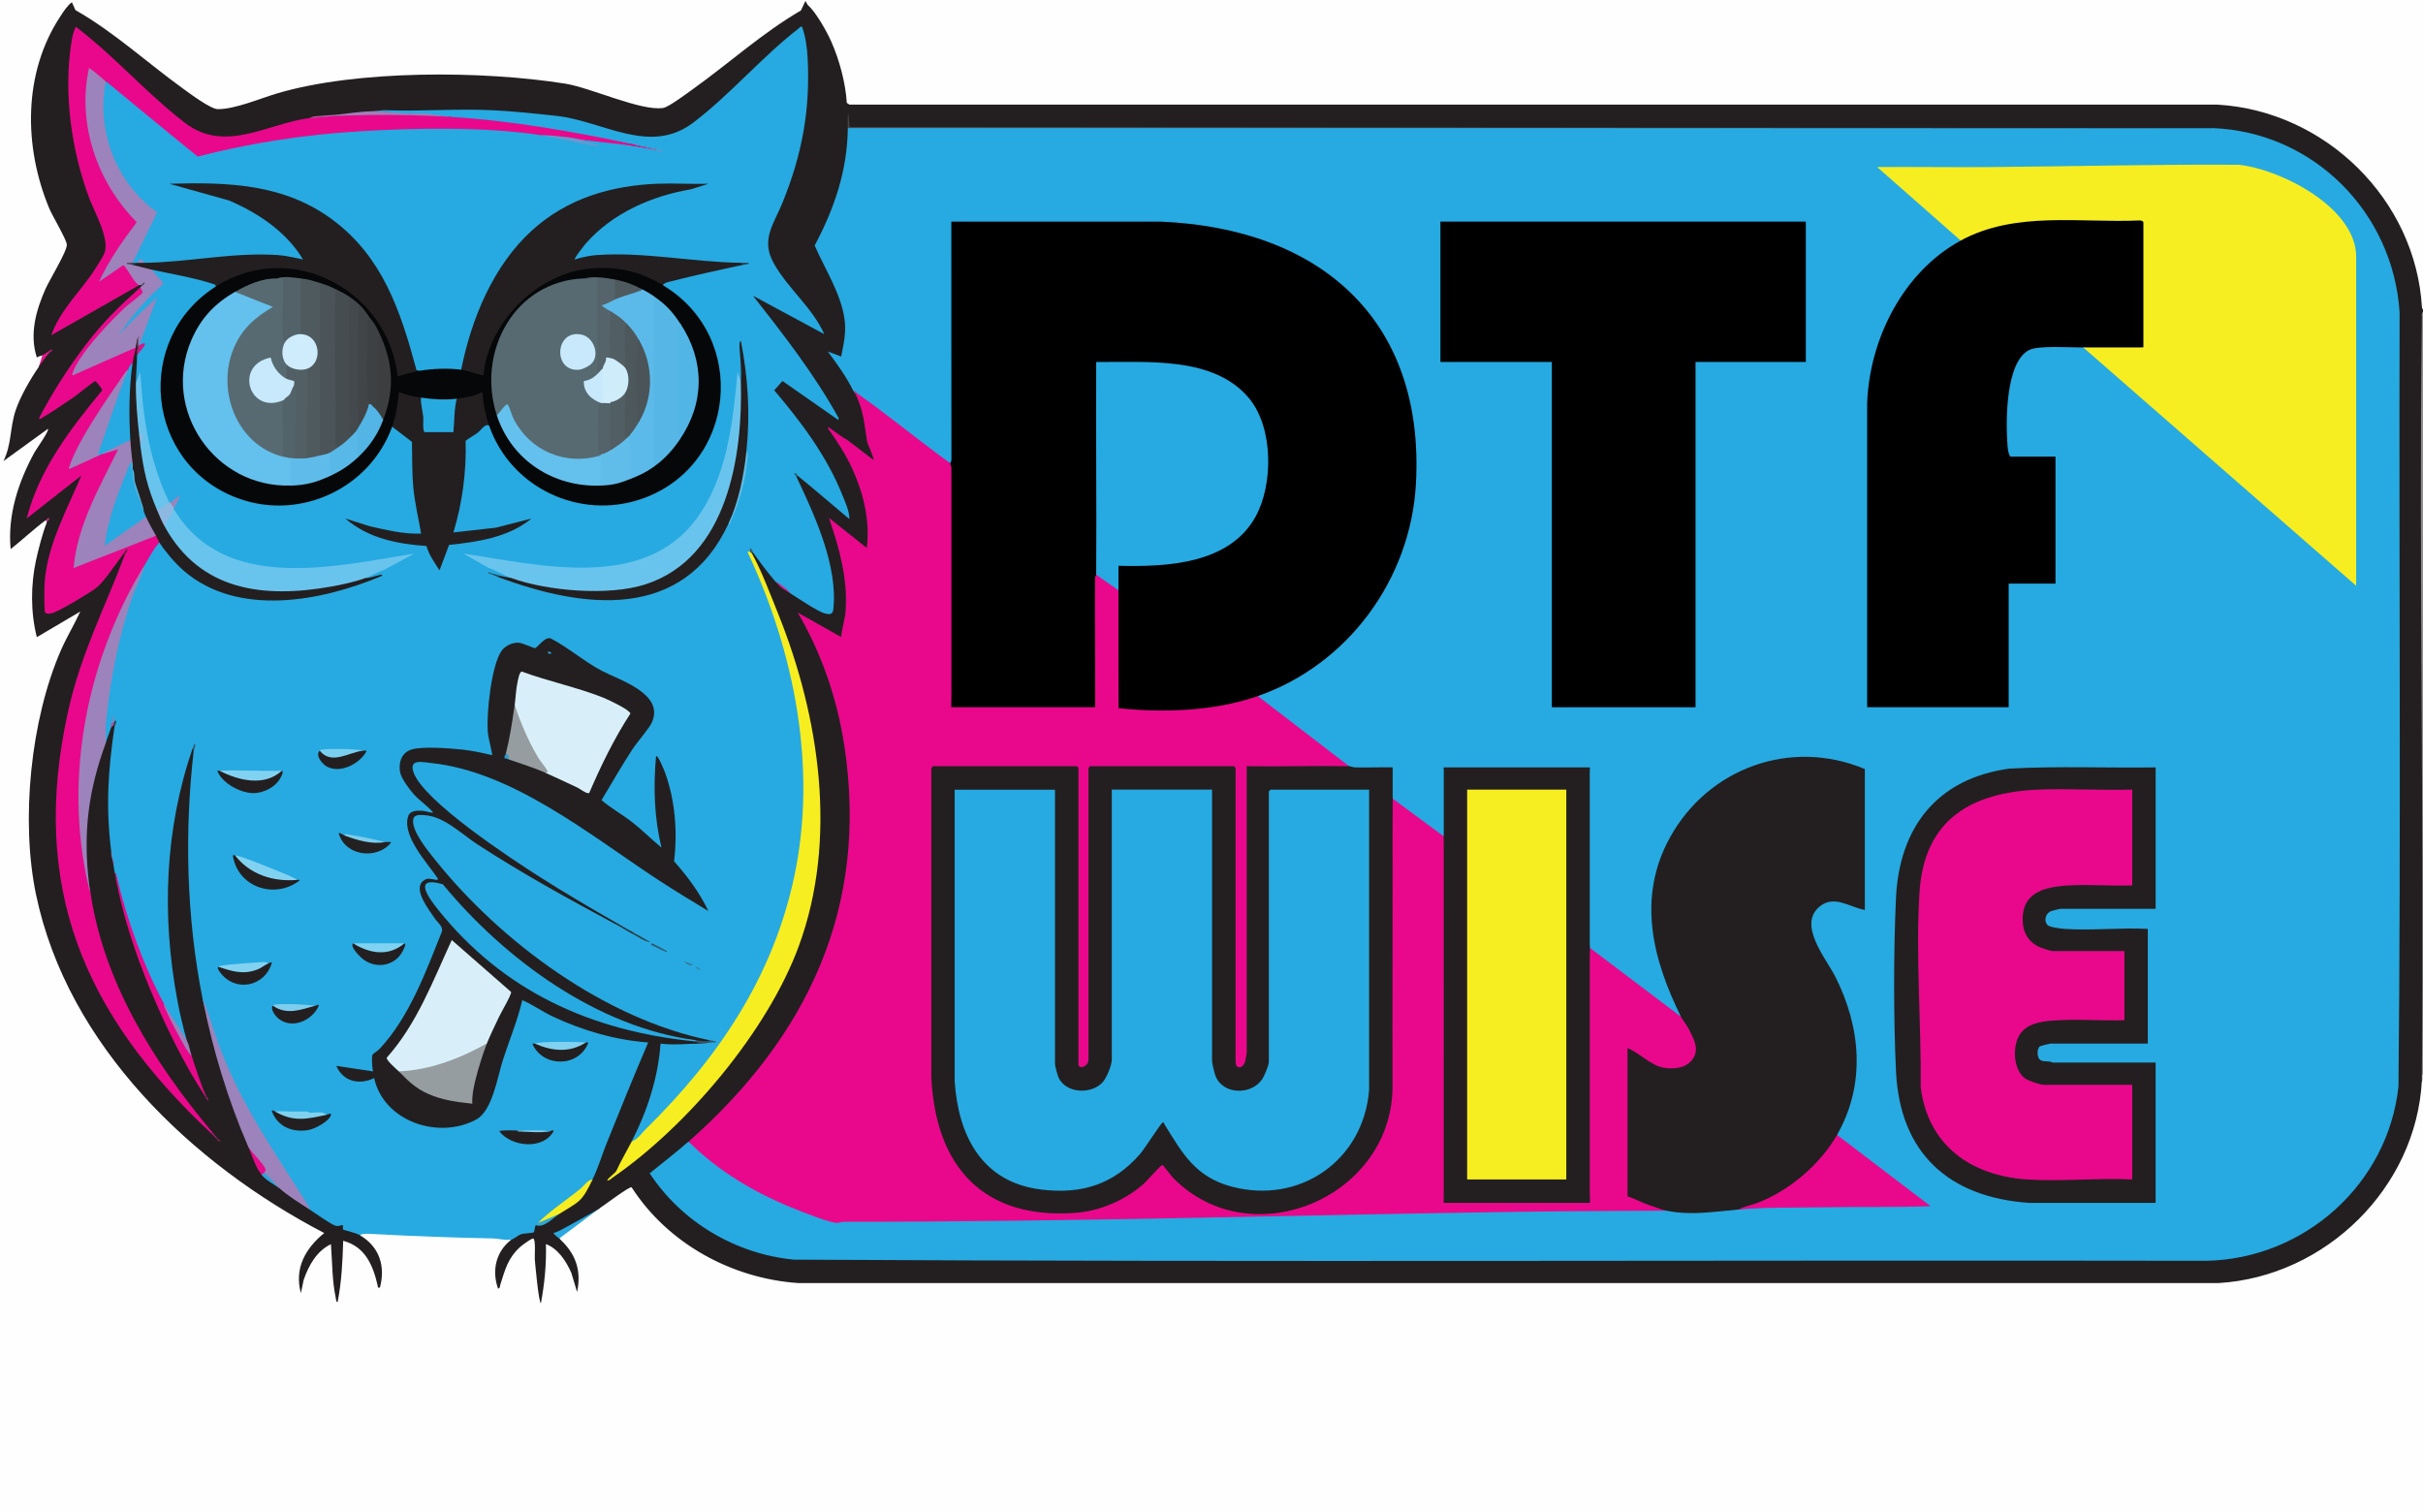 <svg viewBox="0 0 521.76 325.68" xmlns="http://www.w3.org/2000/svg" data-sanitized-data-name="Layer 1" data-name="Layer 1" id="Layer_1">
  <rect x="0" y="0" width="521.76" height="325.68" fill="#333333" stroke="none"/>
  <defs>
    <style>
      .cls-1 {
        fill: #7fd2f1;
      }

      .cls-2 {
        fill: #5bbae9;
      }

      .cls-3 {
        fill: #31677f;
      }

      .cls-4 {
        fill: #3e4144;
      }

      .cls-5 {
        fill: #639ad0;
      }

      .cls-6 {
        fill: #81d1f0;
      }

      .cls-7 {
        fill: #9e80b9;
      }

      .cls-8 {
        fill: #69c4ed;
      }

      .cls-9 {
        fill: #2f9bc9;
      }

      .cls-10 {
        fill: #ceecfb;
      }

      .cls-11 {
        fill: #e11a90;
      }

      .cls-12 {
        fill: #73b0c6;
      }

      .cls-13 {
        fill: #772350;
      }

      .cls-14 {
        fill: #576a71;
      }

      .cls-15 {
        fill: #26aae0;
      }

      .cls-16 {
        fill: #5a2240;
      }

      .cls-17 {
        fill: #b41871;
      }

      .cls-18 {
        fill: #9686be;
      }

      .cls-19 {
        fill: #4d585c;
      }

      .cls-20 {
        fill: #c11577;
      }

      .cls-21 {
        fill: #f5ed22;
      }

      .cls-22 {
        fill: #cfecfb;
      }

      .cls-23 {
        fill: #7fcbe8;
      }

      .cls-24 {
        fill: #8c205b;
      }

      .cls-25 {
        fill: #2f596c;
      }

      .cls-26 {
        fill: #c640a0;
      }

      .cls-27 {
        fill: #2e576a;
      }

      .cls-28 {
        fill: #43494c;
      }

      .cls-29 {
        fill: #e1188d;
      }

      .cls-30 {
        fill: #52b5e6;
      }

      .cls-31 {
        fill: #5e9bd2;
      }

      .cls-32 {
        fill: #54646a;
      }

      .cls-33 {
        fill: #5cbae4;
      }

      .cls-34 {
        fill: #484546;
      }

      .cls-35 {
        fill: #d8eff9;
      }

      .cls-36 {
        fill: #bf3692;
      }

      .cls-37 {
        fill: #9487be;
      }

      .cls-38 {
        fill: #8db8e1;
      }

      .cls-39 {
        fill: #a45397;
      }

      .cls-40 {
        fill: #d4188a;
      }

      .cls-41 {
        fill: #6892cb;
      }

      .cls-42 {
        fill: #64c0ec;
      }

      .cls-43 {
        fill: #325465;
      }

      .cls-44 {
        fill: #60bdea;
      }

      .cls-45 {
        fill: #231f20;
      }

      .cls-46 {
        fill: #305d71;
      }

      .cls-47 {
        fill: #26aae1;
      }

      .cls-48 {
        fill: #2e373d;
      }

      .cls-49 {
        fill: #80d1f0;
      }

      .cls-50 {
        fill: #4f5a5f;
      }

      .cls-51 {
        fill: #a960ae;
      }

      .cls-52 {
        fill: #2b4551;
      }

      .cls-53 {
        fill: #2d9dcc;
      }

      .cls-54 {
        fill: #373840;
      }

      .cls-55 {
        fill: #3c3e40;
      }

      .cls-56 {
        fill: #232021;
      }

      .cls-57 {
        fill: #61bbe3;
      }

      .cls-58 {
        fill: #9c83bb;
      }

      .cls-59 {
        fill: #51b5e6;
      }

      .cls-60 {
        fill: #a96fae;
      }

      .cls-61 {
        fill: #e60f8d;
      }

      .cls-62 {
        fill: #58b8e8;
      }

      .cls-63 {
        fill: #9c81b9;
      }

      .cls-64 {
        fill: #f7ee21;
      }

      .cls-65 {
        fill: #7a688e;
      }

      .cls-66 {
        fill: #2b3e49;
      }

      .cls-67 {
        fill: #7bcfee;
      }

      .cls-68 {
        fill: #2d4651;
      }

      .cls-69 {
        fill: #515e63;
      }

      .cls-70 {
        fill: #c7e9fb;
      }

      .cls-71 {
        fill: #5bb2d9;
      }

      .cls-72 {
        fill: #89b9e2;
      }

      .cls-73 {
        fill: #969da0;
      }

      .cls-74 {
        fill: #d32290;
      }

      .cls-75 {
        fill: #5bb7e0;
      }

      .cls-76 {
        fill: #af328f;
      }

      .cls-77 {
        fill: #4b5458;
      }

      .cls-78 {
        fill: #56b7e7;
      }

      .cls-79 {
        fill: #31596c;
      }

      .cls-80 {
        fill: #53636a;
      }

      .cls-81 {
        fill: #ccc;
      }

      .cls-82 {
        fill: #b83780;
      }

      .cls-83 {
        fill: #7ccceb;
      }

      .cls-84 {
        fill: #283137;
      }

      .cls-85 {
        fill: #2da4d9;
      }

      .cls-86 {
        fill: #526065;
      }

      .cls-87 {
        fill: #4d92c3;
      }

      .cls-88 {
        fill: #908e8e;
      }

      .cls-89 {
        fill: #337e9e;
      }

      .cls-90 {
        fill: #536269;
      }

      .cls-91 {
        fill: #81d2f1;
      }

      .cls-92 {
        fill: #328ab0;
      }

      .cls-93 {
        fill: #7dceee;
      }

      .cls-94 {
        fill: #5eb7df;
      }

      .cls-95 {
        fill: #432f3c;
      }

      .cls-96 {
        fill: #fefefe;
      }

      .cls-97 {
        fill: #68c4ed;
      }

      .cls-98 {
        fill: #a55f9a;
      }

      .cls-99 {
        fill: #29a9df;
      }

      .cls-100 {
        fill: #c8e9fb;
      }

      .cls-101 {
        fill: #7289c6;
      }

      .cls-102 {
        fill: #e9088b;
      }

      .cls-103 {
        fill: #c31d80;
      }

      .cls-104 {
        fill: #594b62;
      }

      .cls-105 {
        fill: #536369;
      }

      .cls-106 {
        fill: #5fbcea;
      }

      .cls-107 {
        fill: #a774af;
      }

      .cls-108 {
        fill: #050708;
      }

      .cls-109 {
        fill: #414548;
      }

      .cls-110 {
        fill: #b552a9;
      }

      .cls-111 {
        fill: #231f21;
      }

      .cls-112 {
        fill: #e60b8b;
      }

      .cls-113 {
        fill: #e8088b;
      }

      .cls-114 {
        fill: #31a7d3;
      }

      .cls-115 {
        fill: #464d50;
      }
    </style>
  </defs>
  <path d="M173.44,0c.21.07.21.15,0,.24.36.46-.29,2.12-.65,2.36-7.16,4.62-14.04,9.63-20.65,15.04-2.92,2.4-5.99,4.42-9.21,6.07-3.15.08-6.27-.47-9.36-1.65-6.22-2.32-11.9-3.82-18.61-4.47-20.55-2-42.48-1.9-61.93,5.22-6.49,1.83-7.4,1.49-12.55-2.36-7.89-6.33-16.08-12.31-24.56-17.94l-.58-1.17c-11.49,13.8-9.96,34.75-1.16,49.43.99,1.54.69,2.81-.12,4.34l-4.09,7.89c-1.8,4.16-2.99,8.81-1.76,13.29.4-.18.66-.21.91.21.2.04.32.13.32.31l-1.04,2.09.07.74c-4.25,5.52-5.45,11.6-6.62,18.24l8.11-5.86c1.26.1.79,1.04.29,1.83-4.59,6.76-8.03,14.9-7.56,23.38,2.09-1.84,4.26-3.55,6.5-5.14l.66-.09c.5-.26.46.05.24.48l.3.54c-2.54,7.28-4.21,15.65-1.99,23.33l8.4-4.95c.63.12.96.23.71.93-8.38,14.72-11.62,32.33-10.67,49.21,2.08,37.14,31.21,66.62,62.55,83.19.95.38.83.8.28,1.51-2.85,2.4-5,5.72-4.81,9.55.45-2.24,3.45-7.55,5.69-8.07,1.04-.24,1.21-.11,1.27,1.05.09,3.1.33,6.18.71,9.24.5-3.66.87-7.36,1.13-11.08,4.51.12,6.98,4.9,7.92,8.82.82-3.47-.73-7.12-3.79-9.06l-.27-.73c-.08-.5.21-.74.89-.74,10.54.32,20.98.74,31.33,1.27l.4.43-.14.73c-2.37,1.98-3.51,5.55-2.55,8.34.77-2.76,1.68-5.14,3.66-7.27.91-.98,4.16-3.86,4.5-1.42.02,3.66.26,7.27.81,10.9.5-3.21.73-6.45.7-9.7.26-1.82,2.06-.42,3,.4,2.02,1.76,3.34,4.49,3.99,7.02.25-3.24-1.16-6.22-3.49-8.43l-.16-.81-.18-.27c2.72-2.25,5.66-4.32,8.81-6.21v-.57c.77-.66,6.36-4.65,6.85-4.4.09.05.2.06.32.06,8.01,12.01,21.3,19.5,35.66,20.51l306.35-.05c22.14-1.58,41.02-19.85,42.72-42.08l.55-1.05c.07-.21.15-.21.24,0v93.05H0V0h173.44Z" class="cls-96"></path>
  <path d="M173.44.24c.1-.06.2-.1.28-.09.2.04,1.28,1.3,1.51,1.58,4.44,5.62,6.88,12.9,7.61,20.18,98.18.18,196.41.23,294.69.14,23.29,1.26,43.86,21.07,44.23,44.62v.48c-.13,54.26-.21,109.02-.24,164.28.19.35.2.86,0,1.2-1.2,23.16-20.76,42.27-43.78,43.65H171.87c-14.34-.99-28.07-8.52-35.86-20.62-.41-.29-6.11,4.04-6.95,4.55-2.91,2.07-5.91,3.91-9.01,5.55.36.25.61.44.38.93,3.48,3.17,4.84,6.78,3.84,11.51l-1.25-4.14c-1.1-2.48-2.84-5.19-5.46-6.17.11,4.26-.29,8.53-1.08,12.71-.48,0-1.26-8.65-1.32-9.48-.04-.7.24-4.38-.36-4.43-.38-.03-2.37,1.43-2.76,1.79-2.7,2.44-3.26,4.89-4.31,8.16-.1.32,0,.75-.48.83-1.39-3.9-.46-8,2.88-10.55.7-1.63,2.88-1.83,4.51-1.96,0-.76.25-1.15.77-1.16,1.79-.54,3.47-1.34,5.04-2.4l.14-.66c3.09-1.5,4.96-3.5,6.61-6.45l.44-.33-.09-.94c3.57-9.56,7.49-19.05,11.76-28.49l-.96.3c-9.05-.89-17.61-4.08-25.32-8.73-.43-.64-.5-.63-.24.03-2.09,6.27-4.03,12.51-5.81,18.74-2.98,13.34-23.8,9.7-26.68-2-2.35.75-4.92.77-6.8-1.03-.74-.71-2.04-2.16-.81-2.8l7.09,1.06c-.29-2.1-.39-3.5,1.7-4.66,6.43-7.21,10.13-16.57,13.24-25.49-1.32-1.72-2.55-3.5-3.67-5.35-1.76-2.71-1.61-6.37,2.44-5.85l-2.99-4.04c-2.79-3.42-6.31-11.97,1.51-10.48-2.31-1.97-6.06-5.3-6.35-8.49-.48-5.26,4.15-5.28,8.04-5.25s7.86.63,11.75,1.31c-1.51-5.74-.84-12.52.7-18.22,1.4-5.21,4.01-7.06,9.04-4.55,2.22-2.54,3.53-2.72,6.4-.43,4.24,3.06,8.59,5.8,13.3,7.75,4.43,1.99,8.87,5.98,5.06,10.84-3.61,4.69-6.93,9.71-9.96,15.06,4.17,2.44,8.08,5.48,11.63,8.86-1.07-5.83-1.37-11.79-.84-17.7.49-2.3,1.57-.22,2.09.79,3.09,5.99,3.55,14.46,2.75,21.1,2.74,2.86,5.05,6.15,6.9,9.66.3,1.54.2,1.88-1.27.95-8.34-5.1-16.48-10.44-24.41-16.04-11.63-7.61-21.31-13.52-35.35-15.27-5.11-.64.41,5.17,1.87,6.6,7.79,7.65,18.65,14.52,28.06,20.27,4.02,2.19,7.85,4.63,11.49,7.33.32.31.18.4-.24.24l-1.42-.4c-11.98-6.08-24.05-12.92-34.67-20.7-7.9-4.23-9.07-1.67-4.21,4.69,10.46,13.69,24.72,25.88,40.32,33.69,6.39,3.2,12.03,4.94,18.81,6.89.49.14.92.46,1.32.77-.41.71-2.27.58-2.88,0-1.57-.03-1.73.05-.48.24.48-.08,1.41-.04,1.44.48l-.78.49c-2.23.32-5.48.3-7.59-.22.09,3.74-.91,7.72-2.04,11.33-1.02,3.24-2.23,6.97-4.46,9.51.08.38.06.76-.06,1.14l-2.57,4.87c21.31-16.15,39.61-39.44,42.36-66.89,2.35-23.37-4.72-44.4-13.87-65.03-.11-.25-.14-.46.04-.71-.32-.34-.18-.46.24-.24l.78.27,3.95,5.14.07.82,3.36,2.64.48-.26c.65.45,7.71,5.16,8.05,4.07s.32-2.68.26-3.84c-.51-8.62-4.02-16.46-7.65-24.17l.07-.98c-.28-.33-.16-.46.24-.24.78.29,1.51.68,2.18,1.16l8.39,7.1c-2.88-9.91-9.52-18.51-15.97-26.56-.15-.32,1.89-2.99,2.62-2.34l10.59,7.4c-4.92-8.67-11.02-16.6-17.18-24.43-.65-.78-.55-1.07.2-1.38l13.83,7.45c-2.24-3.51-4.76-6.83-7.56-9.97-5.95-6.18-3.9-11.54-.51-18.09,4.33-11.23,7.03-24.62,3.95-36.27-5.76,4.86-11.33,9.93-16.7,15.24-2.3,2.09-4.67,4.14-7.21,5.89-4.44,3.06-10.3,2.63-15.24,1.24-9.01-3.19-18.24-4.32-27.9-4.67-7.44.14-14.86,0-22.26-.43-1.04.26-2.15.34-3.36.24-.14.27-.34.39-.63.41-2.17.16-4.42.33-6.57.31-1.01.27-2.08.34-3.12.24-.85.14-1.73.3-2.64.48l-.53.56c-3.92.85-7.79,1.87-11.63,3.05-7.62,1.73-11.34,1.03-17.47-4.16-6.74-6.25-13.6-12.37-20.56-18.33-3.16,13.42-.47,28.41,5.23,40.77,2.28,6.1,1.75,7.72-2.23,12.89-2.94,3.38-5.44,7.01-7.49,10.88l17.35-9.88.63.19c.16-.61.25-.58.48,0,.12.07.12.15,0,.24.07.23-.01.31-.24.24l-.44,1.04c-8.46,7.24-15.12,16.34-20.33,26.26,3.48-2.1,6.79-4.45,9.88-6.91,1.43-1.51,2.8.46,3.11,1.88-5.91,7.35-11.6,14.63-14.96,23.54-.33.87-.62,1.76-.85,2.66l10.35-8.13c.62.07.97.12.78.81-2.63,5.43-4.87,11-6.7,16.72-.66.51-1.49,11.31-.92,11.87.62.63,5.86-2.58,6.67-3.08,4.21-2.6,6.48-4.94,9.18-9.3l.63-.04c.34-.32.46-.18.24.24.07.54.04,1.08-.1,1.61l-6.65,16.37c-9.75,24.5-11.03,51.77,1.35,75.56,6.17,11.86,14.83,21.23,23.87,30.93.49.08.92.76,1.2,1.2.24.15.32.15.24,0-.51-.35-1.05-.84-1.2-1.44-8.23-8.49-15.29-19.25-20.16-30.07-2.44-5.43-5.83-14.2-6.22-20.05-.04-.57.05-1.14.23-1.68-.24-.48-.32-.96-.24-1.44-2.18-9.7-.6-20,2.68-29.3.08-.22.23-.41.38-.6s.35-.38.54-.55c.03-1.34.43-2.46,1.2-3.36-.06-.38.14-.78.48-.48.32-.32.31-.19.24.24l.22.73c-.88,8.27-1.69,16.6-.62,24.93l-.32,1.44c-.02.51.06.99.24,1.44.21.06.21.14,0,.24.17.37.25.77.24,1.2.67.41.74.83.24,1.44.2.45.41.97.24,1.44,1.39,5.47,3,10.85,4.92,16.17,3.87,10.74,8.92,20.62,14.27,30.6.25.19.33.19.24,0-1.57-2.52-3.19-5.67-3.12-8.63l-1.24-2.59.28-.53c-1.4-2.75-1.99-5.73-2.55-8.74-2.53-13.43-2.82-27.42-.29-40.87.72-3.82,1.62-8.21,2.99-11.82.23-.61.63-1.14,1.05-1.64.23-.22.31-.06.24.48.15.81.27,1.64.22,2.47-.93,14.3-1.62,28.29.75,42.54.61,2.82.92,5.64.95,8.47,2.5,10.16,5.76,19.79,9.38,29.58.27.74.38,1.53.46,2.32,1.02,1.75,2.01,3.52,2.96,5.3l-.08.69.35-.08c1.16.98,2.32,1.96,3.49,2.95h.73c2.1,1.38,4.02,2.9,5.75,4.56l.55-.22c1.72,1.31,3.53,2.41,5.44,3.3.96-.23,1.69-.36,1.7.89l2.98.95.13.6c4.19,2.45,5.55,6.64,4.32,11.27-.63.06-.39.01-.47-.36-1-4.39-2.68-8.45-7.44-9.71-.13,4.41-.35,8.85-1.2,13.19-.37.04-.34-.64-.4-.91-.81-3.72-.74-7.77-1.04-11.55-3.07,1.47-4.79,4.57-5.87,7.68l-.6,2.87c-1.46-5.33.97-9.66,5.03-12.95-28.48-14.82-55.26-40.34-62.06-72.86-3.35-16-1.18-37.74,5.4-52.73,1.24-2.83,2.85-5.43,4.12-8.23l-9.35,5.51c-1.36-5.34-1.33-11.22-.17-16.6.47-2.2,1.48-6.09,2.33-8.11-.16-.4.46-.92.33-.69-.11.2-.37.4-.57.21-2.62,1.94-5,4.21-7.56,6.23-.7-7.31,1.66-14.47,5.11-20.79.34-.63,3.27-4.74,2.92-5.11l-9.59,6.95c1.77-3.49,1.41-7.31,2.63-10.92,1-2.98,3.24-6.88,5.05-9.46.43-1.43,1.15-2.39,2.16-2.88.33-.36.25-.44-.24-.24-.11.45-.69,1.1-1.2.72-.3.15-.85.19-1.2.48-1.63-5.03-.19-10.14,1.87-14.79.83-1.88,4.65-8.08,4.59-9.53-.04-1.04-3.12-6.21-3.77-7.75C5.09,31.68,4.92,15.73,13,3.52c.73-1.11,1.43-2.25,2.48-3.04l.76,1.69c8.32,4.74,15.4,11.29,23.12,16.87,1.48,1.07,5.95,4.43,7.53,4.46,3.67.05,9.26-2.35,12.89-3.42,17.21-5.06,44.17-4.89,61.93-2.07,5.54.88,16.37,5.99,21.12,5.23,1.18-.19,5.21-3.21,6.45-4.1,7.76-5.56,14.89-12.05,23.18-16.88l.97-2.03Z" class="cls-45"></path>
  <path d="M173.44,0h348.32v66.67l-.22-.38c-1.31-23.31-20.8-42.4-44.03-43.76H182.92s-.57-.38-.57-.38c-.29-4.36-1.58-9.21-3.35-13.2-1.01-2.28-3.33-6.34-4.99-7.82-.25-.22-.34-.63-.56-.89v-.24Z" class="cls-96"></path>
  <path d="M521.76,231.43c-.07.21-.15.21-.24,0,.51-54.31-.68-108.66,0-162.96,0-.41-.15-1.07.24-1.32v164.28Z" class="cls-88"></path>
  <path d="M521.76,232.63h-.24c.02-.4-.01-.8,0-1.2h.24v1.2Z" class="cls-81"></path>
  <path d="M83,23.74c7.64.28,15.55-.38,23.16,0,4.24.2,9.41.75,13.66,1.21,10.1,1.1,20.09,8.59,29.5,1.43,8-6.09,14.83-14.21,22.67-20.26.24-.19.3-.46.72-.36.77,2.17,1.09,4.51,1.21,6.83.57,11.21-1.24,20.76-5.42,31.06-1.87,4.62-4.77,7.95-1.84,13.12,3.08,5.44,8.26,9.44,10.84,15.18l-15.35-8.27c6.64,8.45,13.25,16.95,18.47,26.39l-.12.35-12-8.38-1.78,2c5.81,6.84,11.3,14.13,14.66,22.53.64,1.59,1.56,3.55,1.52,5.2-3.73-3.1-7.38-6.31-11.16-9.35-.17-.02-.25.06-.24.24,3.93,8.32,9.02,19.25,7.93,28.67-.13,1.1-1.03,1-1.94.72-1.56-.48-5.59-3.2-7.18-4.21l-3.36-2.64c-1.57-1.83-3.41-4.26-4.8-6.24-.25-.11-.49-.19-.72-.24,11.22,24.04,15.9,51.35,8.25,77.23-5.78,19.57-18.46,36.84-33.16,50.17l-.52-.29c3.35-6.5,5.73-13.78,6.24-21.11,2.9.38,5.73,0,8.64,0,.18-.38,3.11-.58,3.19-.31.02.07-1.4-.18-1.27-.41-22.53-4.62-44.84-21.08-59.01-38.74-1.54-1.92-5.27-6.39-4.8-8.86.21-1.11,1.63-.92,2.52-.86,4.14.28,7.83,4.01,11.26,6.25,9.66,6.3,19.73,11.82,29.87,17.26,1.18.35,2.41,1.12,3.36,1.92.21.03.3-.05.24-.24-1.22-.34-2.41-1.08-3.36-1.92-5.67-3.26-11.36-6.6-16.87-10.12-6-3.83-24.89-16.23-26.98-22.43-.97-2.89,1.92-2.16,3.87-1.95,17.51,1.84,34.2,15.54,48.48,24.92,3.66,2.41,7.41,4.68,11.16,6.95-1.87-3.95-4.5-7.47-7.39-10.72.77-6.27.24-13.19-1.96-19.14-.11-.29-1.51-3.89-1.92-3.47-.59,6.56-.41,13.25,1.19,19.67-2.18-1.77-4.14-3.79-6.36-5.51s-4.52-2.95-6.56-4.72c2.17-3.63,4.29-7.32,6.59-10.86,1.02-1.58,3.63-4.53,4.23-5.84,2.83-6.21-6.99-9.15-10.78-11.15s-7.09-4.92-10.86-6.9c-1.27-.71-2.96,1.92-3.52,2.02-.29.05-2.6-1.13-3.58-1.17-1.28-.06-2.8.66-3.57,1.7-2.24,3.05-3.31,13.55-3.01,17.37.13,1.74.73,3.43.96,5.16-2.08-.49-4.22-.97-6.36-1.2-2.6-.27-8.73-.77-11.04-.02-2.14.69-2.81,2.75-2.45,4.87.23,1.31,2.02,3.72,2.94,4.74,1.29,1.43,2.95,2.48,4.2,3.96-.78.07-1.48-.31-2.27-.37-1.1-.08-2.73-.12-3.14,1.19-1.33,4.25,4.16,10.06,6.37,13.33.09.55-.18.33-.54.3-1.07-.11-1.66-.53-2.66.33-2.12,1.83,1.35,6.19,2.53,7.95.61.91,1.84,1.76,1.59,2.86-3.45,8.64-6.97,18.34-13.38,25.25-.38.41-1.46,1.08-1.58,1.31-.24.48-.06,2.97.13,3.59l-7.92-1.2c1.47,3.41,4.95,4.17,8.15,2.64,2.08,9.38,13.92,13.3,21.99,8.91,3.51-1.9,4.59-9.31,5.77-12.93,1.38-4.24,3.12-8.4,4.14-12.77,2.29,1,4.38,2.5,6.63,3.56,6.32,2.97,13.48,5.06,20.48,5.55-3.09,7.23-6.07,14.52-8.99,21.82-1.07,2.67-1.72,5.06-3,7.67-3.52,3.51-7.44,6.63-11.75,9.35.27.4-.09.45-.48.48-.26.55-.21,1.41-.46,1.58s-1.98.16-2.71.41-1.48,1.03-2.1,1.14c-1.31.23-2.73-.23-3.95-.25-8.67-.17-17.24-.48-25.91-.96-.8-.04-2.06-.15-2.77.25-.92-.54-3.46-1.07-3.58-1.22s.02-.69-.02-.94c-.64.01-.97.35-1.66.12-1.08-.37-4.32-2.69-5.54-3.48-4.46-6.23-8.84-12.99-12.65-19.77-4.6-8.19-8.21-16.47-10.38-25.56-3.47-17.49-3.94-35.74-1.92-53.48.03-.62-.05-.78-.24-.48-6.02,17.57-6.67,36.01-3.28,54.24.55,2.97,1.26,5.93,2.08,8.83l-.84-.53c-1.56-2.46-2.96-5-4.2-7.62-.4-.25-.79-.53-1.04-.94-2.43-3.93-4.44-9.74-5.91-14.18-1.3-3.91-2.52-7.93-3.12-11.99-.19-.35-.35-.75-.48-1.2-.08-.47-.17-.96-.24-1.44,0-.42-.07-.82-.24-1.2-.01-.08.01-.16,0-.24-.18-.45-.26-.93-.24-1.44-1.21-9.8-.7-17.41.72-27.1.02-.43-.06-.67-.24-.72-.15-.14-.31-.13-.48,0,.26.16.26.48,0,.96-.4,1.12-.79,2.25-1.2,3.36-.19-.02-.46-.08-.48-.21-.1-.86-.11-2.91,0-3.77,1.53-11.88,3.16-23.85,8.87-34.39-.15-1.09,1.52-3.93,2.36-4.64l.76-.15.65.11c7.93,12.13,21.79,13.53,35.07,10.56,2.78-.62,6.22-1.5,8.82-2.59.08-.03,0-.22-.16-.41l.23-.61c2.56-1.14,5.03-2.29,7.42-3.66l-11.46,1.76c-11.2,1.47-24.44,1.87-33.25-6.38-1.67-1.56-3.91-3.77-4.2-5.99-.2-.07-.19-.15,0-.24-.22-.41-.13-.86.28-1.34-.3.32-.59.38-1,.14-.08.21-.16.21-.24,0-.39-.27-.77-.58-1-1-1.26-2.3-2.21-5.54-2.93-8.09-1.53-5.48-2.26-11.16-2.65-16.82-.07.26-.35.26-.62.25-.77-1.7-.46-4.28.24-6,.27-.68.52-1.33.75-1.96l-.27-.2c.48-2.82,1.37-5.67,2.67-8.54l-4.21,4.01-1.34.7c-.34.32-.46.18-.24-.24.03-.24.06-.47.13-.69s.14-.42.26-.59c2.08-2.91,4.74-5.55,7.32-8l-2.08-2.37.14-.57c.22-.08.45-.14.68-.18s.45-.07.65-.02c3.12.63,6.24,1.26,9.32,2.03,1.07.27,2.16.58,3.16.96.41.2.42.45.1.81l-.52.91c-15.75,10.66-14.32,34.86,2.95,43.25,13.27,6.44,29.18.27,34.73-13.33l.75-.62c.13-.13.35-.32.46-.25.51.32,4.19,3.11,4.23,3.38-.18,6.82.81,13.44,1.85,20.11-.42,1.23-12.19-1.27-14.03-2.12,4.52,2.94,9.89,3.64,15.13,4.24.65,1.6,1.47,3.09,2.46,4.48.55-1.62,1.19-3.2,1.94-4.74,5.55-.35,10.69-1.74,15.44-4.17-4.55,1.23-9.2,2-13.95,2.3l-.63-.34c1.52-6.56,2.68-13.21,2.52-20,1.52-1.04,2.95-2.18,4.28-3.42.61-.3.84-.4,1.17.3l.74.63c4.38,11.47,16.81,18.13,28.81,15.58,22.13-4.7,26.97-33.37,8.41-45.53l-.54-.9c-.32-.57.08-.96,1.2-1.17,5.05-1.41,10.58-2.75,15.83-3.15.33-.14.17-.3-.48-.48l-.72.3c-6.18-.15-12.36-.59-18.55-1.32-5.47-.45-11.02-.55-16.31.6-.19-.15-.3-.34-.38-.57-.07-.2,1.07-1.72,1.33-2.06,6.26-7.9,15.07-11.73,24.83-13.51-9.77-.39-19.62.39-28.25,5.31-12.14,6.92-18.38,20.04-21.24,33.25l-.7,1.02-.7.4c-2.56-.25-5.15-.14-7.69.22l-.72-.37-.97-.04c-3.07-12.04-7.04-23.68-17.22-31.6-9.37-7.28-20.76-8.55-32.28-8.24l9.74,2.74c5.99,2.58,11.68,6.28,15.43,11.72.8,1.12,1.04,1.84-.46,1.76-4.97-1.29-10.22-.98-15.35-.59l-14.73,1.35c-1.24.23-2.37.11-3.41-.36-.44-.39-.92-.39-1.44,0-.44.29-.76.29-.96,0l-.33-.41,5.01-10.28c-6.85-5.13-11.06-13.27-11.42-21.81-.06-1.33-.09-5.37.59-6.21.11-.14.25-.26.4-.38,1.48.87,2.9,1.83,4.26,2.87l15.65,12.91c23.57-5.93,48.66-7.59,72.49-4.7l.68.42c3.15.31,6.28.83,9.38,1.47.24-.2.55-.3.93-.27l.75-.23c3.11.07,6.32.61,9.32,1.43.49-.12,1.03-.06,1.44.24.33-.14.93,0,1.2.24.4-.11.87-.01,1.2.24.38-.12.88,0,1.2.24v-.24c-.41.11-.86.01-1.2-.24-.41.1-.86.01-1.2-.24-.41.1-.86.01-1.2-.24-.32.12-.76.05-.96-.24-12.34-2.16-24.67-3.95-37.13-5.34-.84-.09-1.65-.37-2.45-.65l-5.27-.48-.13-.24c-.02.13-.04.22-.07.23-1.09.06-2.58.05-3.53-.23-1.1.24-2.99.25-3.96-.24-.58-.05-.98-.21-1.2-.48Z" class="cls-47"></path>
  <path d="M129.06,260.21l-8.64,6.48c-.18-.16-1.34-1.01-1.2-1.2.72-.18,1.43-.56,2.08-.92,2.48-1.36,5.38-2.9,7.76-4.36Z" class="cls-99"></path>
  <path d="M10.32,75.78c.34-.32.46-.18.24.24-.67.75-1.57,2.03-2.16,2.88l.72-2.4c.34-.18.74-.48,1.2-.72Z" class="cls-29"></path>
  <path d="M10.08,112.48l-.24-.48c.12-.09.64-.58.72-.48.16.47-.37.7-.48.96Z" class="cls-82"></path>
  <path d="M476.42,27.58c21.73.82,38.92,18.13,40.3,39.69-.15,55.55.32,111.14-.24,166.67-2.26,21.05-20.27,37.12-41.37,37.55-101.39-.18-202.82.32-304.19-.25-12.55-1.23-24.11-8.1-31.02-18.59,2.78-2.28,5.66-4.45,8.35-6.83,1.61.87,3.1,2,4.48,3.39,6.27,4.92,11.61,7.45,18.74,10.72,2.93,1.35,7.15,3.16,10.22,2.67,30.5-.18,60.99-.49,91.49-.95,26.51-.86,53.09-1.39,79.53-1.4,1.03,0,2.06.07,3.08.14s2.06.18,3.08.3l.96-.31c4.49.49,8.98.38,13.49-.33l.91.4,3.21-.66c12.26-.29,24.55-.47,36.88-.53l-18.8-14.32.06-.56.1-1.17c6.69-12.39,3.46-26.9-4-37.98-2.08-3.57-3.7-8.45.72-10.99,2.33-1.34,6.6.15,8.94,1.16l.24.54-.48-.29v-29.75l.48-.29-1.11.07c-17.27-6.7-36.32,2.29-42.59,19.66-3.94,10.93-.81,22.45,4.11,32.52v1.11c-.13.2-.32.38-.51.21l-18.75-14.18-.4-.9c-.6-12.95-.59-25.9,0-38.85l-.17.48h-30.97l-.29-.48c.59,4.95.6,9.92,0,14.87l-.46.25-10.18-7.52-.39-.88c-.52-2.13-.63-4.32-.31-6.49-2.52.38-5.2.35-7.76.27-.57-.02-1.21-.09-1.28-.73l-1.4-.47c-6.12-4.7-12.23-9.39-18.33-14.08l.06-.56.95-.85c26.29-10.1,37.95-38.2,30.78-64.87-6.54-24.32-28.93-35.24-52.72-35.97h-44.52c.02,16.93.04,33.86.04,50.78,0,.53-.14.93-.74.79l-1.12-.41c-5.91-4.15-11.71-8.57-17.45-12.98-.62-.48-1.11-1.1-1.58-1.71-.22-.07-.46-.23-.72-.48-1.53-3.11-3.44-5.75-5.52-8.52l2.88,1.08c.57-2.77,1.15-5.36.7-8.25-.86-5.53-4.21-10.61-6.4-15.65,4.25-8,7.01-16.09,7.14-25.26.09-.55.27-.66.38-.12l293.48.12Z" class="cls-47"></path>
  <path d="M204.63,99.77c.6-.22.73.55.73,1.04.19,17.17.02,34.32-.49,51.48l.17-.48h30.49l.29.48c-.12-.77-.23-1.54-.31-2.31s-.15-1.54-.15-2.31c-.06-7.71-.07-15.42-.03-23.13,0-.53.13-.93.74-.79.15-.12.37-.31.5-.23.56.31,3.71,2.45,4.01,2.81l.29.79c.58,8.39.7,16.79.36,25.2l1.03-.16c9.1.8,18.42.42,27.2-2.3l1.41.04,19.67,15.11c-.46.12-.92.22-1.38.3s-.92.14-1.38.15c-5.97.08-11.98.14-17.93-.11l-1.38-.34.48.23v61.23l-.48.3c.87.48,0,2.69-.67,3.22-1.1.87-2.78-.26-1.73-1.3l-.48-.23v-62.79l.48-.3c-.52.36-.62.21-.36-.36l-.17.48h-30.49l-.29-.48c.36.52.21.62-.36.36l.48.17v62.37l-.48.3c.96.45-.08,1.63-.86,1.95-.93.38-2.21-.21-1.3-.99l-.48-.23v-63.27l.48-.3c-.52.36-.62.21-.36-.36l-.17.48h-30.49l-.29-.48c.13,22.25.17,44.59.11,67.02.63,19.24,12.12,30.82,31.76,28.54,7.06-.82,12.53-4.81,16.87-9.84.39-.37.84-.4,1.23,0,14.85,20.17,48.08,8.28,48.51-16.3-.21-20.83-.05-41.65.48-62.47l11.03,8.15c.72,26.29.77,52.61,0,78.9l.17-.48h30.97l.29.48c-.6-18.3-.59-36.61,0-54.92l19.67,14.87.59.07c2.14,3.09,5.25,7.99.81,10.68-3.77,2.28-8.35-.27-11.38-2.67-.81-.31-1.32-.76-1.53-1.36l.47.45c0,10.39,0,20.77,0,31.15l-.48.29.88-.18c2.4,1.07,4.81,2.04,7.29,2.75l.23.55c-10.28.08-20.56.08-30.84.23-48.74.69-97.56,2.2-146.33,2.16-.56,0-1.08.28-1.64.24-1.62-.11-6.36-2.01-8.12-2.69-8.73-3.38-17.05-8.18-23.69-14.81,25.56-22.56,38.85-50.39,33.54-85.22-1.54-10.1-4.88-19.91-10.04-28.7l9.35,5.27c.16-1.9.82-3.72.96-5.64.49-6.92-1.37-13.57-3.59-20.02l8.15,6.48c.72-5.82-.68-11.68-3.07-16.95-1.42-3.13-3.31-6.05-5.32-8.83.21-.38.54.08.75.21,1.11.72,2.1,1.63,3.31,2.21l5.78,4.41c.21-.23-1.28-3.41-1.38-4.01-.68-4-.66-6.23-2.46-10.14-.19-.38-.14-.47.24-.24,6.87,4.81,13.34,10.21,20.15,15.11Z" class="cls-102"></path>
  <path d="M30.23,61.87c.84-.18,1.18,1.01.72,1.62-5.51,4.61-11.4,9.99-14.55,16.5l12.42-5.49.46.32c.2,1.38-.04,2.5-.72,3.36-.22.79-.54,1.27-.96,1.44-1.74,2.99-3.62,5.93-5.62,8.82-.94,1.18-6.85,11.22-6.34,11.71l5.37-2.45c.19.26.47.31.84.15.48-.24,3.75-1.75,3.85-1.13.04.23,0,.46-.05.71l-4.55,9.2c-2.12,4.71-4.3,9.75-4.53,14.89l16.58-6.5.44.34c.72-.19,1.16.9.72,1.44-1.26,1.4-2.14,3.2-3.12,4.8-4.87,9.59-9.13,19.06-11.5,29.6-2.96,13.13-2.76,25.98-.73,39.23.19.45.35.93.48,1.44,2.79,19.6,13.72,36.92,26.15,51.8.31.34.18.46-.24.24-27.3-25.54-39.11-53.05-30.64-90.94,2.77-12.4,7.85-21.95,12.16-33.53.12-.43.04-.51-.24-.24-1.58,2.04-3.97,5.75-5.78,7.29-1.19,1.01-8.02,5.05-9.4,5.47-.53.16-1.22.33-1.71-.03-.26-.19-.19-5.6-.14-6.38.57-8.26,4.8-15.69,7.91-23.14l-11.76,9.23c2.73-10.66,9.43-19.31,16.28-27.62.03-.23-1.33-1.95-1.53-1.95-.28,0-3.87,2.94-4.5,3.37-2.04,1.39-4.73,3.27-6.82,4.45-.21.12-.61.52-.79.17,2.88-5.51,6.23-10.73,9.98-15.69s7.23-8.33,11.85-12.5Z" class="cls-102"></path>
  <path d="M29.99,61.39l-18.95,10.79c1.95-5.6,6.54-9.59,9.6-14.5.54-.87,1.51-2.3,1.85-3.19,1.17-3.02-2.11-8.74-3.24-11.74-3.89-10.33-5.62-22.76-3.86-33.73.2-1.22.42-2.15.93-3.27,2.1,1.62,4.21,3.39,6.21,5.18,5.68,5.09,11.29,10.93,17.32,15.54,8.65,6.61,17.71.13,26.85-1.06.84-.23,1.81-.44,2.64-.24,1.03-.27,2.3-.39,3.36-.24,8.14-.74,16.29-.66,24.47.24,13.25.84,26.64,3.2,39.58,6,.12.17-.04.25-.48.24-3.33-.52-6.73-.77-10.08-1.2-.29-.01-.53.1-.73.31-3.13-.64-6.35-1.2-9.59-1.51-11.8-1.73-26.79-1.46-38.74-.72-11.61.72-23.33,2.53-34.56,5.42-6.63-5.35-13.19-10.82-19.78-16.22l-.81-.05-2.26-1.87c-.67-.06-.82,6-.79,7.09.26,9.63,4.54,18.12,10.94,25.16-2.65,3.67-5.08,7.47-7.29,11.42l3.55-2.44c.27-.17.52-.12.81-.02.24.09,2.87,3.72,3.06,4.08v.52Z" class="cls-102"></path>
  <path d="M161.45,118.71c.3-.19.52.15.48.48,1.92,3.4,4.12,9.19,5.63,12.95,8.93,22.22,12.89,48.61,4.45,71.59-6.72,18.31-24.09,38.84-40.1,49.85-.36.25-.7.66-1.17.63.32-.75,1.73-1.53,2.01-2.15.96-2.1,2.16-4.1,3.27-6.24,1.3-.5,2.21-1.87,3.11-2.76,15.51-15.28,27.25-32.55,31.88-54.22,5.04-23.6.03-48.49-10.04-70l.48-.12Z" class="cls-64"></path>
  <path d="M104.83,224.71l-.68.88c-5.3,2.94-11.14,5.06-17.21,5.54l-1.06-.42c-.49-.5-2.72-2.36-2.6-2.96,6.47-7.22,9.98-16.61,14-25.33l12.78,11.18c.11.57-2.13,4.36-2.56,5.28-.82,1.77-2,4.11-2.67,5.84Z" class="cls-35"></path>
  <path d="M110.83,151.81c.23-1.6.25-3.21.59-4.8.12-.56.4-2.4.96-2.4,5.67,2.1,11.86,3.37,17.46,5.59.98.39,5.77,2.62,5.91,3.45-3.51,5.39-6.33,11.2-8.87,17.1-.44.32-2.05-.93-2.53-1.15-2.25-1.05-4.53-2.15-6.81-3.15-2.64-3.77-4.98-8.07-6.52-12.61l-.19-2.02Z" class="cls-35"></path>
  <path d="M22.79,17.51c-2.15,10.56,2.29,22.02,11.05,28.21l-5.3,10.88c-.08.1-.15.17-.24.18-1.4.15-.69-.26.41.04.04.01.06.12.07.26,1.31-.23,2.95-.1,3.84.96l2.63,3c-3.17,2.74-5.87,5.91-8.39,9.23-.4.66-.32.74.24.24,2.13-2.27,4.43-4.37,6.71-6.48l-3.84,10.31c.3.35.17.48-.24.24-.38-.26-.23-1.12,0-1.44.03-.34-.05-.34-.24,0,.12.35.17,1.13-.24,1.2.11.19.18.34,0,.48l-13.56,5.99c-.18.04-.15-.23-.11-.35,1.34-4.21,8.29-11.45,11.63-14.51.57-.52,3.47-2.6,3.48-2.99,0-.35-.35-.76-.48-1.09.08-.08.16-.17.24-.24.45-.51.45-.59,0-.24-.04.02-.4.02-.48,0-1.06-.27-2.86-4.28-3.48-4.27l-5.16,3.55c2.12-4.63,5.06-8.79,8.11-12.83-8.53-8.6-12.91-21.18-10.27-33.21,1.29.84,2.41,1.91,3.6,2.88Z" class="cls-58"></path>
  <path d="M149.93,223.99c.21.21.05.29-.48.24-22.19-2.25-41.08-10.77-55.17-28.42-2.08-2.6-5.44-7.29,1.08-5.4,13.3,16.13,33.31,30.86,54.57,33.58Z" class="cls-47"></path>
  <path d="M22.79,159.96c-3.8,10.37-4.93,19.34-3.6,30.46-.07.21-.15.21-.24,0-5.25-23.45-.16-48.58,12.23-68.83-.65,2.42-1.89,4.66-2.71,7.01-3.05,8.8-4.78,18.14-5.69,27.41v3.95Z" class="cls-58"></path>
  <path d="M66.69,260.45c-2.03-1.3-4.74-2.97-6.48-4.56-1.18-.93-2.3-1.93-3.37-2.97v-.38c-.21-1-.81-1.96-1.78-2.86l-1.57-2.66c-4.45-10.28-7.65-20.89-9.84-31.9,1.47,3.41,2.38,7.06,3.72,10.55,4.93,12.84,11.69,22.26,18.84,33.69.22.34.45.66.47,1.09Z" class="cls-58"></path>
  <path d="M104.83,224.71c-.87,2.24-1.92,5.61-2.48,7.96-.39,1.64-.75,3.3-.64,4.99-3.3-.36-6.45-.75-9.52-2.12-2.75-1.23-4.27-2.77-6.32-4.84,6.66-.25,13.2-2.79,18.95-6Z" class="cls-73"></path>
  <path d="M182.56,27.58c0-.42-.09-3.12.12-3.12l.26,2.88,293.49.24H182.56Z" class="cls-34"></path>
  <path d="M35.26,216.08c2.01,3.77,4.01,7.53,6,11.27.99,2.87,1.84,5.88,3.12,8.63-.07.17-.15.17-.24,0-4.47-6.72-8.51-15.09-11.63-22.55-3.27-7.82-5.97-15.88-7.56-24.21,0-.2.02-.3.24-.24,2.06,8.85,5.76,19.11,10.08,27.1Z" class="cls-113"></path>
  <path d="M110.83,151.81c1.31,3.92,2.95,7.79,5.08,11.35.52.87,1.36,1.75,1.89,2.67.32.56.25.19-.25.6-2.8-1.22-5.11-1.88-7.92-2.88-.43-.23-.67-.63-.72-1.2.92-3.69,1.38-6.8,1.92-10.55Z" class="cls-73"></path>
  <path d="M127.62,253.97c-2.46,5-2.68,4.58-7.2,7.43l-3.39,1.88c-.5.31-.89.33-1.17.04,2.49-2.56,6.39-5.08,9.23-7.44.81-.67,1.39-1.77,2.53-1.91Z" class="cls-21"></path>
  <path d="M79.64,23.98c1.56-.13,3.08-.05,4.56.24,1.27.03,2.88.24,3.96.24h3.6l5.4.72c-7.7-.49-16.73-.55-24.47-.24-.16-.03-.27-.05-.24-.24,2.29-.21,4.99-.68,7.2-.72Z" class="cls-7"></path>
  <path d="M40.3,224.23c.5.94.61,2.11.96,3.12-.45-.41-.99-1.18-1.29-1.7-1.39-2.38-3.24-5.86-4.35-8.36-.18-.4-.39-.74-.35-1.2,1.48,2.74,3.61,5.46,5.04,8.15Z" class="cls-63"></path>
  <path d="M56.85,252.53c.29.58.09.66-.48.48-1.36-1.7-2.03-4.04-2.88-6,.78,1.26,3.28,3.56,3.72,4.8.08.22-.22.56-.37.72Z" class="cls-112"></path>
  <path d="M120.42,261.41c-1.42.89-3.29,3.08-5.04,2.4.16-.34.33-.32.48-.48l4.56-1.92Z" class="cls-114"></path>
  <path d="M60.21,255.89c-1.21-.86-2.94-1.75-3.84-2.88.06-.27.36-.35.48-.48,1.29.87,2.25,2.34,3.36,3.36Z" class="cls-85"></path>
  <path d="M152.81,223.99c.36.07,1.34.12,1.44.48-1.14-.18-2.24.34-3.36.24-.26-.02-1.18-.45-1.44-.48l.48-.24c.83.11,2.25.4,2.88,0Z" class="cls-43"></path>
  <path d="M136.26,200.73c.32.31.18.4-.24.24-1.19-.62-2.27-1.33-3.36-1.92l.24-.24c1.12.64,2.22,1.32,3.36,1.92Z" class="cls-84"></path>
  <path d="M170.32,127.83c-1.71-1.09-1.96-1.01-3.36-2.64,1.18.65,2.5,1.61,3.36,2.64Z" class="cls-74"></path>
  <path d="M83,23.74c.13,0,1.01.34,1.2.48-1.41-.03-3.38-.26-4.56-.24,1.14.16,2.23-.31,3.36-.24Z" class="cls-87"></path>
  <path d="M72.45,24.7l.24.24c-.99.04-2.29.15-3.36.24-.21-.07-.21-.15,0-.24,1.04-.08,2.08-.15,3.12-.24Z" class="cls-107"></path>
  <path d="M108.91,162.36c.7-.18.51.68.72,1.2-.32-.11-.6-.27-.95-.25-.2-.43.18-.73.23-.95Z" class="cls-9"></path>
  <path d="M69.33,24.94v.24c-.81.07-1.86.14-2.64.24.8-.49,1.76-.41,2.64-.48Z" class="cls-98"></path>
  <path d="M46.78,245.1c-.07.11-.15.11-.24,0-.48-.42-.8-.82-1.2-1.2l.24-.24c.39.47.8.98,1.2,1.44Z" class="cls-20"></path>
  <path d="M162.17,118.95l-.24.24c-.05-.08-.45-.23-.48-.48l.12-.72c.35.23.4.67.6.96Z" class="cls-46"></path>
  <path d="M19.43,191.86c-.34-.37-.37-.96-.48-1.44h.24c.05.38.17.96.24,1.44Z" class="cls-60"></path>
  <path d="M25.19,188.98l-.24.24c-.09-.5-.15-.95-.24-1.44.36.31.38.78.48,1.2Z" class="cls-103"></path>
  <path d="M24.47,155.65c.38-.05.31.32,0,.48-.04.12-.43.34-.48.48-.26-.08-.05-.77,0-.96.18-.48.3-.51.48,0Z" class="cls-110"></path>
  <path d="M24.71,156.36l-.24-.24c.04-.13-.04-.34,0-.48.26-.18.15-.57.48-.48.23.48-.2.96-.24,1.2Z" class="cls-68"></path>
  <path d="M26.87,119.43l-.24-.24c.17-.22.6-1.21.72-.96.22.58-.39.95-.48,1.2Z" class="cls-16"></path>
  <path d="M41.74,161.64l-.24-.48c.11-.32.28-.61.24-.96h.23c.25.54-.2,1.15-.24,1.44Z" class="cls-79"></path>
  <path d="M24.23,184.9c-.42-.27-.21-.99-.24-1.44.05.39.17.95.24,1.44Z" class="cls-39"></path>
  <path d="M46.78,245.1c.16.18.59.33.72.6l-.12.12c-.48.06-.61-.52-.84-.72h.24Z" class="cls-13"></path>
  <path d="M10.32,75.78c.29-.15.48-.62.96-.48-.04.38-.53.51-.72.72l-.24-.24Z" class="cls-17"></path>
  <path d="M44.38,235.99c.13.28.63.48.48.96-.46-.11-.51-.65-.72-.96h.24Z" class="cls-24"></path>
  <path d="M30.47,61.39c.15-.08.22-.67.72-.48-.07.37-.49.51-.72.72v-.24Z" class="cls-104"></path>
  <path d="M118.75,140.77h-.72s0-.48,0-.48c.33-.07.64.13.72.48Z" class="cls-53"></path>
  <path d="M184.48,84.66l-.24.24c-.07-.16-.33-.42-.48-.72.47-.09.56.37.72.48Z" class="cls-76"></path>
  <path d="M24.47,186.34c-.05-.29-.17-.73-.24-1.2.39.21.23.81.24,1.2Z" class="cls-36"></path>
  <path d="M171.76,102.4l-.24.24c-.06-.12-.59-.63-.48-.72.52-.16.52.31.72.48Z" class="cls-27"></path>
  <path d="M46.54,61.63c.05-.18.11-.35.2-.5.43-.76,3.1-1.81,4.1-2.2,13.49-5.27,28.81,2.28,33.77,15.68.7,1.88,1.48,4.23,1.25,6.15,1.16-.85,3.06-1.38,4.35-.9,2.76-.47,6.35-.64,9.12-.24l.59-.38,3.8,1.03c2.12-15,16.99-26.04,32.04-22.33,2.34.57,5.58,1.58,6.98,3.47,18.56,11.09,15.89,38.86-4.49,45.99-13.42,4.69-28.31-2.39-32.93-15.77l-.69-.55c-.61-1.91-.96-3.88-1.16-5.87-1.45.48-2.92.9-4.44,1.06l-.67-.4c-.13.13-.26.26-.41.36-.93.62-6.24.37-7.26-.6l-.76.37-3.54-.89c-.26,2.09-.67,4.15-1.23,6.17l-.71.59c-4.8,13.26-19.74,20.3-33.1,15.46-20.01-7.24-22.75-34.35-4.8-45.68Z" class="cls-108"></path>
  <path d="M99.31,79.62c2.19-10.98,6.9-22.49,15.35-30.1,7.57-6.82,16.93-9.57,26.98-9.96,3.63-.14,7.29.12,10.92.01l-3.73,1.18c-8.49,1.45-16.9,5.1-22.65,11.65-.29.33-2.63,3.26-2.4,3.47,1.59-.5,3.25-.85,4.92-.96,10.16-.67,20.33,1.5,30.58,1.68.52.09.68.25.48.48-4.98,1.1-9.98,2.16-14.92,3.43-.64.16-1.73.32-2.11.89-4.89-2.92-9.49-4-15.24-3.61-11.5.79-22.38,11.55-23.38,23.03-1.57-.23-3.24-.98-4.8-1.2Z" class="cls-45"></path>
  <path d="M30.95,56.6c9.73-.13,19.1-2.32,28.9-1.68,1.84.12,3.61.6,5.4.95-3.59-5.98-9.64-10-15.95-12.71l-12.84-3.59c12.7-.37,24.89-.01,35.38,7.92s14.34,19.23,17.71,31.71c.11.41.06.78.64.66-1.54.26-3.06.75-4.56,1.2-2.02-18.48-22.79-29.72-39.1-19.42-.16-.45-.58-.48-.96-.6-4.2-1.34-8.67-2.04-12.96-2.99-1.27-.28-2.56-.67-3.84-.96-.05-.27.27-.43.96-.48.33-.52.86-.51,1.2,0Z" class="cls-45"></path>
  <path d="M90.68,85.62l.46.44c.46,2.37.58,4.71.38,7,.05-.19.13-.46.28-.48.78-.1,4.83-.14,5.49,0l.35.48c-.62-1.25-.35-3.5-.14-4.98-.06-1.03.23-1.77.86-2.22,1.92-.21,3.78-.57,5.51-1.44.23,2.59.59,4.73,1.44,7.2-.95-.42-1.72,1.02-2.42,1.54-.84.63-1.8,1.11-2.62,1.75.18,6.67-.7,13.36-2.63,19.74l9.16-1.03,7.63-1.96c-4.92,4.06-11.53,5.03-17.72,5.67l-2.07,5.48c-1.06-1.67-2.26-3.29-2.8-5.24-6.3-.43-12.58-1.68-17.47-5.92l5.28,1.68c3.62.79,7.29,1.73,11.03,1.56-.56-3.31-1.37-6.59-1.68-9.95s-.21-6.52-.29-9.79l-4.27-3.28c.89-2.46,1.2-4.84,1.44-7.44,1.64.57,3.07.95,4.8,1.2Z" class="cls-45"></path>
  <path d="M159.53,82.02l.5.82c.44,17.82-4.12,41.12-25.04,44.41-7.74,1.22-16.84.31-24.25-2.16-.31-.1-.53-.27-.63-.61-1.62-.59-3.36-1.73-5.05-2.27l-5.27-3.01c16.29,2.45,38.68,8.09,50.19-7.5,6.58-8.92,7.87-20.85,8.83-31.59l.72,1.92Z" class="cls-8"></path>
  <path d="M37.42,109.6c10.9,18.19,34.5,12.36,51.81,9.6l-6.63,3.56c-1.31.39-2.68,1.27-3.92,1.71-.13.28-.3.58-.59.67-12.4,3.98-29.16,4.7-38.74-5.56-1.56-1.67-3.61-3.92-3.86-6.15-.13-.45-.2-.78-.11-1.22.11-.5,1.48-2.54,2.03-2.62Z" class="cls-8"></path>
  <path d="M160.73,97.13c-.07,5.29-1.48,10.86-3.84,15.59-9.78,21.09-31.26,18.41-49.66,11.51-.19-.21-.03-.29.48-.24.75.2,1.63.32,2.4.48,7.77,2.81,20.96,3.91,28.84,1.37,17.76-5.71,21.04-27.75,20.58-43.82.17-2.29-.13-4.56-.25-6.82-.02-.39-.18-1.64.25-1.81,1.56,7.92,2.04,15.7,1.2,23.74Z" class="cls-45"></path>
  <path d="M29.51,75.54c.28.19.28.51,0,.96,0,2.01-.22,3.98-.24,6,.51,1.66.73,3.43.65,5.31.36,2.07.38,4.06.07,5.96.43.49.51,1.2.24,2.16l.58.74c.53,4.2,1.48,8.33,3.14,12.24l-.13.93c1.08.38,1.67,2.45,1.68,3.6,7.68,13.8,21.25,15.44,35.79,12.87,2.36-.42,5.15-1.03,7.39-1.84,1,.02,1.91-.43,2.87-.61.25-.05.79-.32.73.13-13.04,5.5-31.15,9-42.82-1.19-1.72-1.5-3.93-4.08-5.15-6-.23-.36-.47-1.01-.72-1.44-1.27-.71-2.31-2.63-2.16-4.08-.71.19-1.07-.85-.48-1.2-.23-.65-.39-1.29-.48-1.92-.64-1.39-1.36-3.04-1.44-4.56-.2-.83-.36-1.71-.48-2.64-.23-.36-.17-.84,0-1.2-.89-1.1-1.18-3.8-.48-5.04-.14-.24-.26-.48-.36-.74s-.18-.5-.2-.75c-.33-4.85-.4-10.47,1.04-15.06.15-1.1.5-2.27.72-3.36.03-.15-.03-.34,0-.48.51-.23.43.8.24,1.2Z" class="cls-45"></path>
  <path d="M36.46,108.16c.04.89-1.87,2.22-2.64,1.68-2.16-5.07-2.87-8.44-3.6-13.91.23-.89.15-1.61-.24-2.16-.41-3.76-.75-7.42-.72-11.27l.96-2.4c.52,9.66,1.95,19.32,6.24,28.06Z" class="cls-97"></path>
  <path d="M50.62,184.18c3.5,2.87,7.04,5.04,11.77,4.9l1.67.37c.11.06.49-.13.48.12-5.32,4.13-13.29,1.55-14.39-5.28-.04-.18.3-.14.48-.12Z" class="cls-45"></path>
  <path d="M47.26,165.96l1.98.39c3.94,1.76,7.67,1.61,11.45-.39.47.13-.05,1.06-.2,1.36-1.01,2.09-3.64,3.46-5.92,3.46-2.81,0-6.76-2.13-7.79-4.82.16,0,.32,0,.48,0Z" class="cls-45"></path>
  <path d="M59.25,239.34c3.71,1.39,6.91,1.07,10.72.6l.31.12c.14-.03,1.24-.6.96.12-.54,1.39-3.53,2.97-4.98,3.18-3.42.5-6.52-.78-7.73-4.14.12-.34.62.13.72.12Z" class="cls-111"></path>
  <path d="M87.08,203.13c.43.17,0,.88-.13,1.19-1.43,3.47-5.54,4.51-8.59,2.36-.67-.47-3.12-2.81-2.32-3.56l1.79.43c3.22,1.7,6.12.97,9.25-.43Z" class="cls-111"></path>
  <path d="M57.81,207.45c.18-.07.61-.43.72-.12-1.51,5.18-7.92,6.43-11.14,2.03-.21-.28-.69-.92-.38-1.18l1.56.04c3.23,1.2,5.88.59,8.83-.8l.41.04Z" class="cls-111"></path>
  <path d="M126.18,224.47c.16.01.49-.1.48.12-2.07,5.27-9.69,5.32-11.99.24-.01-.24.34-.07.48-.12l1.75.18c3.21,1.26,6.13.53,9.29-.42Z" class="cls-45"></path>
  <path d="M111.31,243.42c.5.09.98.17,1.44.24,1.82-.12,3.66-.12,5.52,0,.21-.02.75-.5.96-.12-2.26,4.17-9.21,3.41-11.75,0,1.25-.23,2.57-.11,3.84-.12Z" class="cls-111"></path>
  <path d="M78.2,161.64c.21.05.65-.14.72.12-1.44,2.69-5.51,4.8-8.41,3.37-1.02-.5-2.73-2.42-1.66-3.49h.55c1.75,1.27,3.8,1.32,6.14.16l2.66-.16Z" class="cls-111"></path>
  <path d="M74.13,179.87c2.91.69,5.87,1.17,8.88,1.44.33.08.95-.16,1.2.12-3.02,3.79-10,2.89-11.27-2.04.47-.05.79.32,1.2.48Z" class="cls-56"></path>
  <path d="M58.77,216.56c1.22.27,2.45.5,3.7.67,1.8-.27,3.6-.49,5.41-.67.34.04.82-.59.72.12-1.46,3.11-5.71,5.01-8.64,2.65-.58-.47-1.88-2.12-1.19-2.76Z" class="cls-111"></path>
  <path d="M64.05,189.46c-5.11.48-10.29-1.13-13.43-5.28,1.51.17,8.02,2.91,9.9,3.65,1.2.48,2.4,1,3.53,1.62Z" class="cls-91"></path>
  <path d="M60.69,165.96c-3.75,3.48-9.34,2.11-13.43,0,4.46-.18,8.97.13,13.43,0Z" class="cls-91"></path>
  <path d="M87.08,203.13c-3.4,2.9-7.49,2.22-11.03,0h11.03Z" class="cls-1"></path>
  <path d="M57.81,207.45c-.81.33-1.47.94-2.23,1.25-3.11,1.26-5.55.48-8.57-.53.3-.25,1.97-.42,2.52-.48,2.03-.2,4.2-.34,6.24-.48.65-.04,1.48-.16,2.04.24Z" class="cls-91"></path>
  <path d="M70.29,240.06c-4.11.89-7.13,1.61-11.03-.72,1.41-.12,2.01,0,3.24,0h3.6c.08,0,.4.23.71.25,1.04.06,2.82-.41,3.49.47Z" class="cls-49"></path>
  <path d="M126.18,224.47c-3.57,2.29-7.31,1.88-11.03.24,1.43-.51,9.11-.39,11.03-.24Z" class="cls-6"></path>
  <path d="M78.2,161.64c-3.16.35-6.8,3.17-9.36,0,.23-.24.24-.22.57-.25,1.87-.2,7.08-.17,8.78.25Z" class="cls-67"></path>
  <path d="M36.7,108.16c.63-.18,1.09.66.72,1.2.02.06,0,.18,0,.24-.13.92-1.86,2.64-1.92,3.84-.76-1.37-1.09-2.2-1.68-3.6.93-.4,1.78-1.11,2.64-1.68.06-.04.18.04.24,0Z" class="cls-38"></path>
  <path d="M67.89,216.56c-3.14.86-6.14,2.09-9.12,0,.24-.22.23-.22.58-.25,2.44-.25,6.12-.02,8.54.25Z" class="cls-93"></path>
  <path d="M126.18,30.22l-.6.24,3.35.72c.39.33-.28.26-.47.24-4.22-.48-8.4-1.78-12.6-2.4,2.11.09,4.23.26,6.33.51,1.33.16,2.68.52,3.99.69Z" class="cls-5"></path>
  <path d="M160.73,97.13c.4.31.28,1.1.24,1.56-.41,4.82-1.68,9.25-3.64,13.63-.08.18-.22.99-.43.4,2.13-4.6,3.32-10.55,3.84-15.59Z" class="cls-57"></path>
  <path d="M83,181.31c-2.92.57-6.15-.37-8.88-1.44.24-.46.84-.18,1.2-.13,2.69.4,5.07.97,7.67,1.57Z" class="cls-83"></path>
  <path d="M37.42,109.36c-.07-.22-.68-.79-.72-1.2.66-.43,1.26-1.01,1.92-1.44.22.29-.84,2.32-1.2,2.64Z" class="cls-18"></path>
  <path d="M118.27,243.66c-2.1.25-3.46.13-5.52,0-.21-.07-.21-.15,0-.24,1.78,0,3.82-.2,5.52.24Z" class="cls-23"></path>
  <path d="M29.99,74.35c.13-.11,1.41-.84,1.2-.12-.17.57-1.32,1.68-1.68,2.28,0-.32,0-.64,0-.96.08-.34.16-.65.24-.96,0-.02.19-.2.24-.24Z" class="cls-40"></path>
  <path d="M136.26,200.73l3.84,2.16c-1.49-.21-2.78-1.24-4.08-1.92l.24-.24Z" class="cls-66"></path>
  <path d="M29.51,56.6c.47-.87,1.21-1.13,1.44,0-.4,0-.8,0-1.2,0h-.24Z" class="cls-37"></path>
  <path d="M28.55,56.6c.32,0,.64,0,.96,0,.08,0,.16,0,.24,0l-.96.48c-.47-.11-.94-.27-1.44-.24v-.23c.4-.01.8,0,1.2,0Z" class="cls-54"></path>
  <path d="M143.69,205.05c-.93-.33-2.02-.85-2.89-1.31-.15-.08-.9-.24-.47-.6.11-.09,2.33,1.13,2.64,1.31.26.16.66.24.71.6Z" class="cls-25"></path>
  <path d="M149.21,207.69c-.28.62-1.76-.3-1.92-.72l1.92.72Z" class="cls-89"></path>
  <path d="M27.11,70.51c-.21.22-1.07,1.52-1.44,1.2.33-.53.82-.94,1.2-1.44l.24.24Z" class="cls-31"></path>
  <path d="M159.29,56.6c.64.01,1.28-.01,1.92,0v.23c-.47.09-.97.14-1.44.24l-.48-.48Z" class="cls-48"></path>
  <path d="M24.47,155.65c-.07.05-.34-.03-.48,0,.14-.54.33-1.19.6-1.68.1.4-.02,1.29-.12,1.68Z" class="cls-101"></path>
  <path d="M107.71,123.99l-.48.24c-.4-.15-.8-.32-1.2-.48-.21-.07-.21-.15,0-.24.67.14,1.1.32,1.68.48Z" class="cls-52"></path>
  <path d="M141.3,32.14c.29.06,1.44.25,1.44.36-.43.46-1.16-.08-1.44-.12-.21-.07-.21-.15,0-.24Z" class="cls-41"></path>
  <path d="M138.9,31.66c.21.07.21.15,0,.24-.42-.07-.86-.18-1.2-.24-.21-.07-.21-.15,0-.24.4.09.8.15,1.2.24Z" class="cls-11"></path>
  <path d="M137.7,31.42v.24c-.48-.08-.97-.17-1.44-.24l.48-.24c.32.07.64.17.96.24Z" class="cls-61"></path>
  <path d="M150.89,208.88c-.43.03-1.02-.27-1.2-.71.43-.03,1.02.27,1.2.71Z" class="cls-92"></path>
  <path d="M140.1,31.9c.21.07.21.15,0,.24-.41-.07-.81-.17-1.2-.24v-.24c.4.09.8.15,1.2.24Z" class="cls-26"></path>
  <path d="M112.75,243.42v.24c-.45-.03-1.17.18-1.44-.24.48,0,.96,0,1.44,0Z" class="cls-12"></path>
  <path d="M141.3,32.14v.24c-.42-.07-.8-.17-1.2-.24v-.24c.4.09.8.15,1.2.24Z" class="cls-51"></path>
  <path d="M106.03,123.51v.24c-.25-.1-.96-.24-.96-.36.26-.43.81.09.96.12Z" class="cls-3"></path>
  <path d="M270.84,149.89c-9.4,3.26-20.13,3.62-29.96,2.61-.02-8.46-.06-16.93-.03-25.4-.54-1.79-.62-3.64-.31-5.48l1.03-.26c16.08.64,31.25-3.15,31.05-22.28-.22-21.16-19.68-21.08-35.84-20.66l-.4-.31c.22,13.02.23,26.06.19,39.09,0,1.09-.09,2.18-.17,3.27s-.21,2.18-.34,3.27c0,.04-.25.37-.26.81-.07,9.24.09,18.49.02,27.73h-30.95c-.02-17.15.02-34.31,0-51.46,0-.44-.25-.9-.25-1.06,0-.04.26-.38.26-.81,0-17.08-.04-34.16-.02-51.23h44.99c34.15,1.39,57.04,20.87,55.05,56.49-1.14,20.53-14.64,38.94-34.07,45.68Z"></path>
  <polygon points="388.86 47.72 388.86 77.94 365.11 77.94 365.11 152.29 334.17 152.29 334.17 77.94 310.18 77.94 310.18 47.72 388.86 47.72"></polygon>
  <path d="M422.21,51.8c.09-.19.19-.37.31-.53,1.95-2.51,13.25-4.11,16.73-4.23,7.2-.05,14.39-.07,21.58-.06.63.06,1.13.23.72.86l.48.17v26.52l-.48.29c-4.27.74-8.68.7-12.95,0-2.69.02-9.53-.47-11.59.52-5.23,2.51-5.12,15.78-4.71,20.7.06.68.19,1.81.6,2.28h9.72v27.34h-10.08v26.62h-30.47v-65.6c.55-13.81,7.8-28.16,20.15-34.88Z"></path>
  <path d="M422.21,51.8l-17.99-15.83c7.96-.06,15.92.07,23.88.01,17.95-.14,35.98-.62,53.97-.5,9.08.94,25.3,9.25,25.3,19.79v70.87l-58.77-51.32c4.31-.03,8.64.02,12.95,0v-26.98c0-.2-.58-.42-.83-.37-12.86.57-26.74-2.08-38.51,4.33Z" class="cls-64"></path>
  <path d="M361.99,218.96c-6.1-12.32-9.52-25.61-2.44-38.53,8.23-15.03,26.06-21.54,42.02-14.83v30.34c-3.24-.58-6.51-3.24-9.6-.84-5.04,3.91,1.2,11.18,3.25,15.23,5.5,10.85,6.58,23.21.35,34.06.04.18.06.36.06.54-.05,1.47-4.52,6.19-5.84,7.42-4.35,4.07-9.67,7.32-15.57,8.11-5.2.45-10.07,1.32-15.35.24-.96-.2-2.88-.9-3.9-1.26-1.53-.54-2.98-1.31-4.5-1.86v-31.9c2.54,1.01,4.96,3.71,7.67,4.21,2.21.4,4.95.17,6.35-1.83,1.53-2.18.24-4.26-.78-6.38-.42-.87-1.37-2.01-1.72-2.72Z" class="cls-45"></path>
  <path d="M299.86,171.95c.06,20.82-.04,41.65,0,62.47-.46,23.63-30.64,36.17-47.26,19.19-.38-.39-2.11-2.72-2.28-2.76-.3-.07-3.4,3.5-4.06,4.08-3.97,3.49-9.32,5.83-14.64,6.23-19.9,1.47-30.13-9.95-31.07-29.13v-66.21c-.05-.25.17-.83.37-.83h30.95s.36.33.36.36v63.79c0,1.24,2.16.57,2.16-.96v-62.83s.33-.36.36-.36h30.95s.36.33.36.36v63.31c0,1.63,1.65,1.48,2.06-.1.06-.24.34-1.7.34-1.82v-61.75c7.35.11,14.72-.14,22.07,0,.35,0,.82.24,1.31.25,2.68.06,5.37-.06,8.05-.01,0,2.24,0,4.48,0,6.72Z" class="cls-45"></path>
  <path d="M464.19,165.24v30.46h-20.51c-.19,0-1.86.42-2.11.53-1.11.53-1.5,2.04-.67,2.96.44.48,2.96.78,3.72.83,5.8.39,12.04-.31,17.88,0v24.7h-20.99c-.18,0-2.13.49-2.27.61-.68.57-.62,2.49.15,2.95s1.84.06,2.6.52h22.19v30.22h-27.23c-17.38-1.21-27.86-10.76-28.68-28.41-.53-11.46-.53-25.74,0-37.2.71-15.3,8.88-25.78,24.39-27.9,10.47-.6,21.02-.11,31.51-.27Z" class="cls-45"></path>
  <path d="M310.9,180.11c0-4.95,0-9.92,0-14.87h31.43c0,12.95,0,25.91,0,38.85,0,18.3,0,36.62,0,54.92h-31.43c.03-26.3-.04-52.61,0-78.9Z" class="cls-45"></path>
  <path d="M395.58,244.38l20.15,15.35c-7.55.28-15.11.1-22.68.23-6.17.11-12.67-.05-18.82.49,1.38-.68,2.95-.94,4.38-1.5,6.81-2.66,13.33-8.23,16.97-14.57Z" class="cls-102"></path>
  <path d="M236.05,123.75c.1-15.26-.08-30.54,0-45.81,10.77.13,25.38-1.37,32.99,7.91,5.15,6.28,5.16,18.41,1.36,25.35-5.64,10.28-19.14,10.89-29.55,10.63,0,1.76,0,3.52,0,5.28l-4.8-3.36Z" class="cls-47"></path>
  <path d="M28.55,99.77c-.07.21-.15.21-.24,0-.72,2.26-1.53,4.51-2.45,6.75-1.15,3.22-2.29,6.5-2.62,9.93l7.68-5.4.51.23c.64,1.38,1.41,2.76,2.16,4.08l-17.75,6.95c.83-9.29,5.59-17.36,9.59-25.54l-3.6,1.08h-.24c-.05-.11-.09-.22-.07-.32.06-.34,5.3-2.83,6.03-3.08l.52.28c.1,1.81.29,3.26.48,5.04Z" class="cls-58"></path>
  <path d="M27.59,79.62l-.08,1.05c-1.96,5.72-3.93,11.45-5.92,17.17.08,0,.16,0,.24,0l-6.84,3.12c-.18.04-.15-.23-.11-.35,1.86-5.8,8.37-14.98,11.94-20.21.22-.32.4-.63.78-.78Z" class="cls-58"></path>
  <path d="M28.07,94.73l-6.48,3.12c-.16-.01-.49.1-.48-.12,2.15-6.03,4.05-12.18,6.47-18.11.21-.5.46-1.16.96-1.44-.77,5.54-.8,11.01-.48,16.55Z" class="cls-47"></path>
  <path d="M29.75,74.59c-.08.24.16.79-.24.96,0-.38.14-1-.24-1.2.09-.4.16-.86.24-1.2.07-.21.15-.21.24,0-.06.45.04.97,0,1.44Z" class="cls-95"></path>
  <path d="M29.75,73.15h-.24c.08-.31.07-.66.48-.72.16.37-.22.6-.24.72Z" class="cls-65"></path>
  <path d="M125.7,59.96l3.07-.12.28,1.78c-.01,6.63,0,12.79.01,18.48.24,1.23-1.78,2.03-2.85,2.34.03,1.85,1.52,3.19,3.16,3.8l.17.57c-.36,3.65-.44,7.33-.24,11.03.21.08.21.16,0,.24-1.18,1.31-4.04,1.27-5.82,1.16-6.84-.41-12.41-5.1-14.37-11.53l-1.56,1.84-.56-.1c-4.44-13.6,3.72-28.91,18.71-29.5Z" class="cls-14"></path>
  <path d="M50.62,62.83l.92-.15,7.08,2.81c.4.4.59.73.13,1.12-12.95,6.52-12.26,26.36,1.65,31.06l.53.64c.4-.59,1.06-.46,1.2.24.66.1.98.36.97.78l-.04,4.61-.45.61c-16.34.53-27.89-16.27-21.39-31.34,2.04-4.73,5-7.82,9.4-10.39Z" class="cls-42"></path>
  <path d="M59.73,59.96c.98-.31,1.55-.14,1.69.5-.06,4.43-.06,8.82-.01,13.17l.27.48c-.61,1.27-.57,2.91.34,4.02l-.14.54c.34.66.5,2.48-.24,2.88l-.61.2c-1.47-1.05-2.56-2.43-3.26-4.14-6.45,1.85-3.49,10.79,2.81,8.23l.59.27.32.46c-.09,3.78-.16,7.55-.22,11.33l-.34.44c-10.15-2.56-14.58-14.71-10.36-23.9,1.76-3.83,4.6-6.3,8.2-8.35l-8.16-3.24c2.63-1.53,5.94-3.01,9.12-2.88Z" class="cls-14"></path>
  <path d="M146.57,69.79c-.39,7.75-.4,15.9,0,23.78l-.24,1.16c-1.59,2.31-3.22,4.1-5.52,5.76l-.48-.17c0-11.97.01-24.26,0-36.23l.48-.29c2.6,1.79,4.05,3.39,5.76,6Z" class="cls-78"></path>
  <path d="M138.42,62.35c.86.45,1.61.89,2.4,1.44v36.69c-1.68,1.21-3.12,1.89-5.04,2.64-.19,0-.47-.03-.48-.15-.15-1.22-.41-7.26-.21-8.15l.45-1.06c-.1-.94,1.22-2.92,2.16-3.12l-.05-.9c2.49-4.8,2.44-10.65,0-15.47l.06-.9c-.65-.19-1.19-.74-1.62-1.67-.71-.64-1.06-1.28-1.02-1.92-.61.04-1.22-.3-1.82-1.02-.9-.44-1.41-.98-1.54-1.62-.59.63-2.67-.86-2.45-1.55.11-.36,3.24-1.79,3.65-1.33,1.1-1.29,3.79-1.92,5.52-1.92Z" class="cls-2"></path>
  <path d="M72.45,62.35l.29.5c-.1,10.75-.12,21.56-.05,32.42.35.48.35.86,0,1.14.28.69-1.34,1.74-1.92,1.2.2.76-1.66,1.15-1.92.48-.19,0-.48-.05-.48-.17-.17-7.19-.05-14.61.25-21.86-.27-4.97-.35-9.92-.25-14.85l.48-.29c1.63.5,2.05.66,3.6,1.44Z" class="cls-77"></path>
  <path d="M129.3,98.09c.53.2.72.71.58,1.52l-.14,4.49-.44.46c-10.1.39-19.16-5.45-22.31-15.11.42-.37,1.87-2.49,2.28-2.4.64.88.79,2.07,1.28,3.04,3.52,7,11.21,10.27,18.75,7.99Z" class="cls-42"></path>
  <path d="M68.85,60.92v37.17c.05.79-2.14,1.26-2.4.48h-.48l-.48-.23.23-18.67.48-.28.08-.56c2.67-1.49,1.91-6.01-1.21-6.38l-.31-.5c-.19-.02-.47-.09-.48-.22-.06-1.42-.35-11.03,0-11.49l.48-.29c1.73.2,2.49.48,4.08.96Z" class="cls-50"></path>
  <path d="M75.09,63.79l.45.64c.12,9.6.21,19.21.26,28.83l-.47.99c-.05,1.13-1.52,2.34-2.64,2.16l-.49-1.07c.27-10.55-.31-21.14,0-31.68.01-.46-.02-.91.25-1.31.93.47,1.69.8,2.64,1.44Z" class="cls-115"></path>
  <path d="M146.33,94.73c-.13-.43-.23-.85-.25-1.31-.32-6.7-.45-15.93,0-22.57.03-.45-.06-.9.49-1.07,5.22,7.99,5.21,17.01-.24,24.94Z" class="cls-59"></path>
  <path d="M77.48,65.71l.25.77c-.26,8.15-.28,16.59,0,24.65.46.67-.37,2.09-1.2,1.92.38.65-.58,1.6-1.2,1.2l-.24-30.46c.89.6,1.62,1.18,2.4,1.92Z" class="cls-28"></path>
  <path d="M132.42,60.2l.49.72c-.07,1.39-.07,2.5,0,3.36-1.04.41-2.18,1.22-3.36,1.44.56.64,1.43.98,2.16,1.44l.25.4c-.12,3.22-.12,6.44,0,9.67-.11.4-.43.5-.96.29-.13.96-.53,1.58-1.2,1.87-.17.63-.41.87-.72.72-.73.13-.46-.37-.48-.83-.09-2.02,0-3.79.01-5.76.03-4.52-.04-9.04,0-13.56-.96.03-1.93-.04-2.88,0,2.08-.54,4.63-.15,6.72.24Z" class="cls-32"></path>
  <path d="M135.78,103.12c-2.53.99-3.69,1.33-6.48,1.44-.23-1.96.32-4.62,0-6.48-.01-.08.02-.17,0-.24.38-.81,1.86-1.34,2.64-1.2.4-1.08,1.98-2.27,3.12-2.4-.25-.61-.12-.74.48-.48l.24,9.35Z" class="cls-44"></path>
  <path d="M64.77,59.96v11.99c-.28.44-.84.73-1.67.89-.61.54-1.18.81-1.69.79-.55-.17-.47-.62-.49-1.07-.24-4.11.2-8.47.02-12.61-.4-.01-.8.02-1.2,0,1.56-.55,3.45-.18,5.04,0Z" class="cls-90"></path>
  <path d="M98.35,85.86c-.59,2.35-.47,4.8-.72,7.19h-6.12c-.58,0-.31-2.66-.36-3.23-.13-1.39-.61-2.77-.48-4.2,2.64.38,5.03.53,7.68.24Z" class="cls-15"></path>
  <path d="M70.77,97.61c.97-.32.97,3.88.86,4.38l-.38.42c-3.05,1.42-5.23,2.05-8.64,2.16-.12-1.68.15-3.53.02-5.18-.04-.48-.03-.59-.5-.82.31-.59,1.3-.55,1.5.09l2.82-.09c1.08-.13,1.36-.18,2.4-.48.58-.17,1.4-.26,1.92-.48Z" class="cls-106"></path>
  <path d="M79.4,68.11l.24.96c-.3,5.62-.29,11.22.04,16.82.29.46.36.85.21,1.16-.17,1.25-.81,2.72-1.55,3.98l-.61.1c-.73.13-.46-.37-.48-.83-.29-7.42-.23-15.84,0-23.29.01-.46-.02-.91.25-1.31.95.91,1.18,1.42,1.92,2.4Z" class="cls-109"></path>
  <path d="M81.56,71.47l.42,2.15-.41,14.36-.49.27c-.7.24-1.67-.54-1.2-1.2-.53-.67-.63-.38-.73-1.55-.38-4.69-.17-11.3,0-16.09.02-.46-.02-.91.25-1.31,1.12,1.49,1.3,1.56,2.16,3.36Z" class="cls-4"></path>
  <path d="M82.52,90.41c-.71.14-1.73-1.48-1.44-2.16l.48-16.79c3.09,6.45,3.52,12.18.96,18.95Z" class="cls-55"></path>
  <path d="M79.88,87.06c.42.54.86.81,1.2,1.2.42.49,1.13,1.55,1.44,2.16-1.17,3.1-2.9,5.66-5.28,7.91l-.55-.06c-.05-1.63-.19-3.21-.42-4.76l.24-.46c.47-.58.82-1.28,1.2-1.92.72-1.22,1.09-2.02,1.56-3.37.13-.38-.05-.85.6-.71Z" class="cls-30"></path>
  <path d="M77.24,98.33c-1.88,1.78-3.65,2.98-6,4.08-.53-1.57.22-3.43-.48-4.8.5-.21,1.42-.87,1.92-1.2.96-.63,1.83-1.35,2.64-2.16.3-.3,1-.96,1.2-1.2,1.18,1.28-.06,3.75.72,5.28Z" class="cls-62"></path>
  <path d="M138.42,62.35c-1.77.8-3.72,1.21-5.52,1.92-.73.13-.46-.37-.48-.83-.04-1.08.03-2.17,0-3.25,2.27.43,3.97,1.1,6,2.16Z" class="cls-50"></path>
  <path d="M28.31,99.77c.07.44.15.91.24,1.44.29.82.33,1.81.24,2.64.58,1.35,1.14,2.87,1.44,4.32.34.57.58,1.21.72,1.92.16.39.32.86.48,1.2l-8.87,6.24c.68-6.35,3.24-12.15,5.52-17.99l.24.24Z" class="cls-47"></path>
  <path d="M30.47,108.16c-.07.21-.15.21-.24,0-.5-1.38-1.15-2.88-1.44-4.32,0-.2.02-.29.24-.24.33,1.35,1.03,3.11,1.44,4.56Z" class="cls-71"></path>
  <path d="M29.99,93.77l.96-.12-.72,2.28c-.09-.69-.16-1.42-.24-2.16Z" class="cls-72"></path>
  <path d="M29.03,103.6l-.24.24c-.16-.79-.14-1.83-.24-2.64v-.24c.49.69.3,1.9.48,2.64Z" class="cls-94"></path>
  <path d="M30.95,110.08c-.31-.74-.46-1.2-.72-1.92h.24c.18.63.44,1.25.48,1.92Z" class="cls-75"></path>
  <path d="M28.55,100.97c0,.08,0,.16,0,.24-.42-.27-.21-.99-.24-1.44h.24c.04.39-.05.81,0,1.2Z" class="cls-33"></path>
  <path d="M227.18,170.03v59.12c0,.4.54,2.4.75,2.85,1.61,3.51,7.17,3.71,9.56.98.81-.92,1.92-3.61,1.92-4.79v-58.16h21.59v58.4c0,.55.53,2.72.77,3.31,1.62,4.03,7.75,4.12,10.07.58.42-.64,1.39-2.96,1.39-3.64v-58.28s.33-.36.36-.36h21.23v64.63c-1.16,15.09-14.79,24.71-29.5,20.87-7.86-2.05-10.67-7.13-14.59-13.48-.08-.13-.02-.5-.41-.31s-3.91,5.7-4.8,6.72c-5.75,6.59-12.63,8.75-21.35,7.67-12.71-1.57-17.83-11.56-18.6-23.37v-62.72h21.6Z" class="cls-47"></path>
  <path d="M459.15,170.03v20.62c-4.47.18-9.11-.24-13.56,0-5.65.29-10.71,1.69-9.95,8.52.24,2.18,1.61,3.95,3.6,4.79.47.2,2.39.84,2.76.84h15.47v14.87c-4.55.17-9.27-.23-13.8,0-3.02.15-6.87.29-8.71,3.05-1.68,2.52-1.47,7.72,1.18,9.54.7.48,3.16,1.33,3.94,1.33h19.07v20.38c-7.42-.37-15.3.49-22.67,0-12.11-.81-21.3-7.36-22.88-19.81.15-13.65-1.13-28.36-.27-41.94,1-15.76,11.1-21.62,25.78-22.2,6.66-.26,13.38.21,20.04,0Z" class="cls-102"></path>
  <rect height="83.94" width="21.35" y="170.03" x="315.93" class="cls-64"></rect>
  <path d="M127.55,78.11c-.52.65-2.07,1.45-2.93,1.51-5.65.41-5.14-8.79.62-7.57,2.52.53,3.89,4.11,2.31,6.06Z" class="cls-70"></path>
  <path d="M129.54,86.82l.1-.33c.53.18,1.13.29,1.82.33l.33.59c.13,3.36.18,6.44.15,9.24-.83.51-1.63,1.08-2.64,1.2,0-.04-.32-.11-.36-.25-.23-.89-.29-10.11-.01-10.56.14-.23.39-.19.61-.22Z" class="cls-105"></path>
  <path d="M129.78,79.38l.42.55.1,6.15c.62-.08,1.01.08,1.16.5.21.07.21.15,0,.24-.61.06-1.34-.09-1.92,0-2.16-.73-3.94-2.33-3.81-4.77,1.44-.21,2.37-.92,3.33-1.94.23-.25.41-.55.72-.72Z" class="cls-100"></path>
  <path d="M63.33,82.98l.38.34c.57,4.95.59,9.92.09,14.93.74-.3,1.46-.03,2.17.31h.48c-1.78.22-2.47.28-4.32,0-.42-.06-.79-.14-1.2-.24.23-3.62-.3-7.59-.01-11.17.04-.44.05-.66.25-1.06-.36-.41-.09-.88.79-1.4l.83-1.78.55.06Z" class="cls-80"></path>
  <path d="M61.17,86.1c-7.5,3.46-10.91-7.53-2.88-9.11.38,1.87,1.68,3.64,3.36,4.56.73-.88,3.27.6,1.68,1.44-.46.55-.57,1.44-.99,2-.35.46-.88.53-1.17,1.11Z" class="cls-70"></path>
  <path d="M66.21,79.38l-.24,19.19c-.8,0-1.6,0-2.4,0-.39-4.93.63-10.8-.24-15.59-.05-.25.1-.79-.02-.93-.06-.06-1.24-.28-1.66-.51.12-.91-.29-2.15.24-2.88.6-.09,1.32.05,2.14.42.91-.09,1.64.02,2.18.3Z" class="cls-86"></path>
  <path d="M64.77,71.95c4.21.11,4.82,6.15,1.44,7.43-1.32.5-3.27.19-4.32-.72-1.3-1.13-1.4-3.61-.48-5.04.64-.99,2.19-1.71,3.36-1.68Z" class="cls-10"></path>
  <path d="M137.7,73.39c-.28,5.56-.19,11.63,0,17.27-.59,1.01-1.38,2.26-2.16,3.12-.13.14-.33.33-.48.48-.7.25-1.03-.23-.99-1.44-.19-2.55-.13-5.73.51-8.15l-.26-.5c.68-1.39.74-3.11.02-4.5l.24-.51-.43-.79c-.08-1.31-.39-8.27.29-8.65.18-.1.42,0,.61.08,1.23,1.27,1.78,2.08,2.64,3.6Z" class="cls-19"></path>
  <path d="M137.7,73.39c3.02,5.32,3.05,12.04,0,17.27-.72.13-.46-.37-.48-.83-.16-4.71-.33-10.73-.01-15.37.03-.45-.06-.9.49-1.07Z" class="cls-77"></path>
  <path d="M135.06,69.79c-.4.25-.45.65-.49,1.07-.21,2.66.17,5.59,0,8.28-.69.2-2.61-1.2-2.64-1.92-.46-.23-.46-.33-.5-.82-.2-2.4-.01-5.47.01-7.94,0-.41-.15-1.07.24-1.32,1.47.92,2.15,1.39,3.36,2.64Z" class="cls-69"></path>
  <path d="M131.94,77.22c.58.2,2.29,1.45,2.64,1.92,1.04,1.42.96,4.07,0,5.52.05,1.26-2.32,2.89-3.12,1.92-.54.06-1.13-.04-1.68,0,.23-2.23-.31-5.04,0-7.2.12-.84.87-1.48.72-2.4.05-.05,1.23.17,1.44.24Z" class="cls-22"></path>
  <path d="M135.06,94.25c-.92.91-2.01,1.72-3.12,2.4-.73.13-.46-.37-.48-.83-.12-2.99.09-6.01,0-9v-.24c1.13-.12,2.5-.99,3.12-1.92.17,2.77-.22,5.78,0,8.52.03.42.08.83.49,1.07Z" class="cls-69"></path>
</svg>